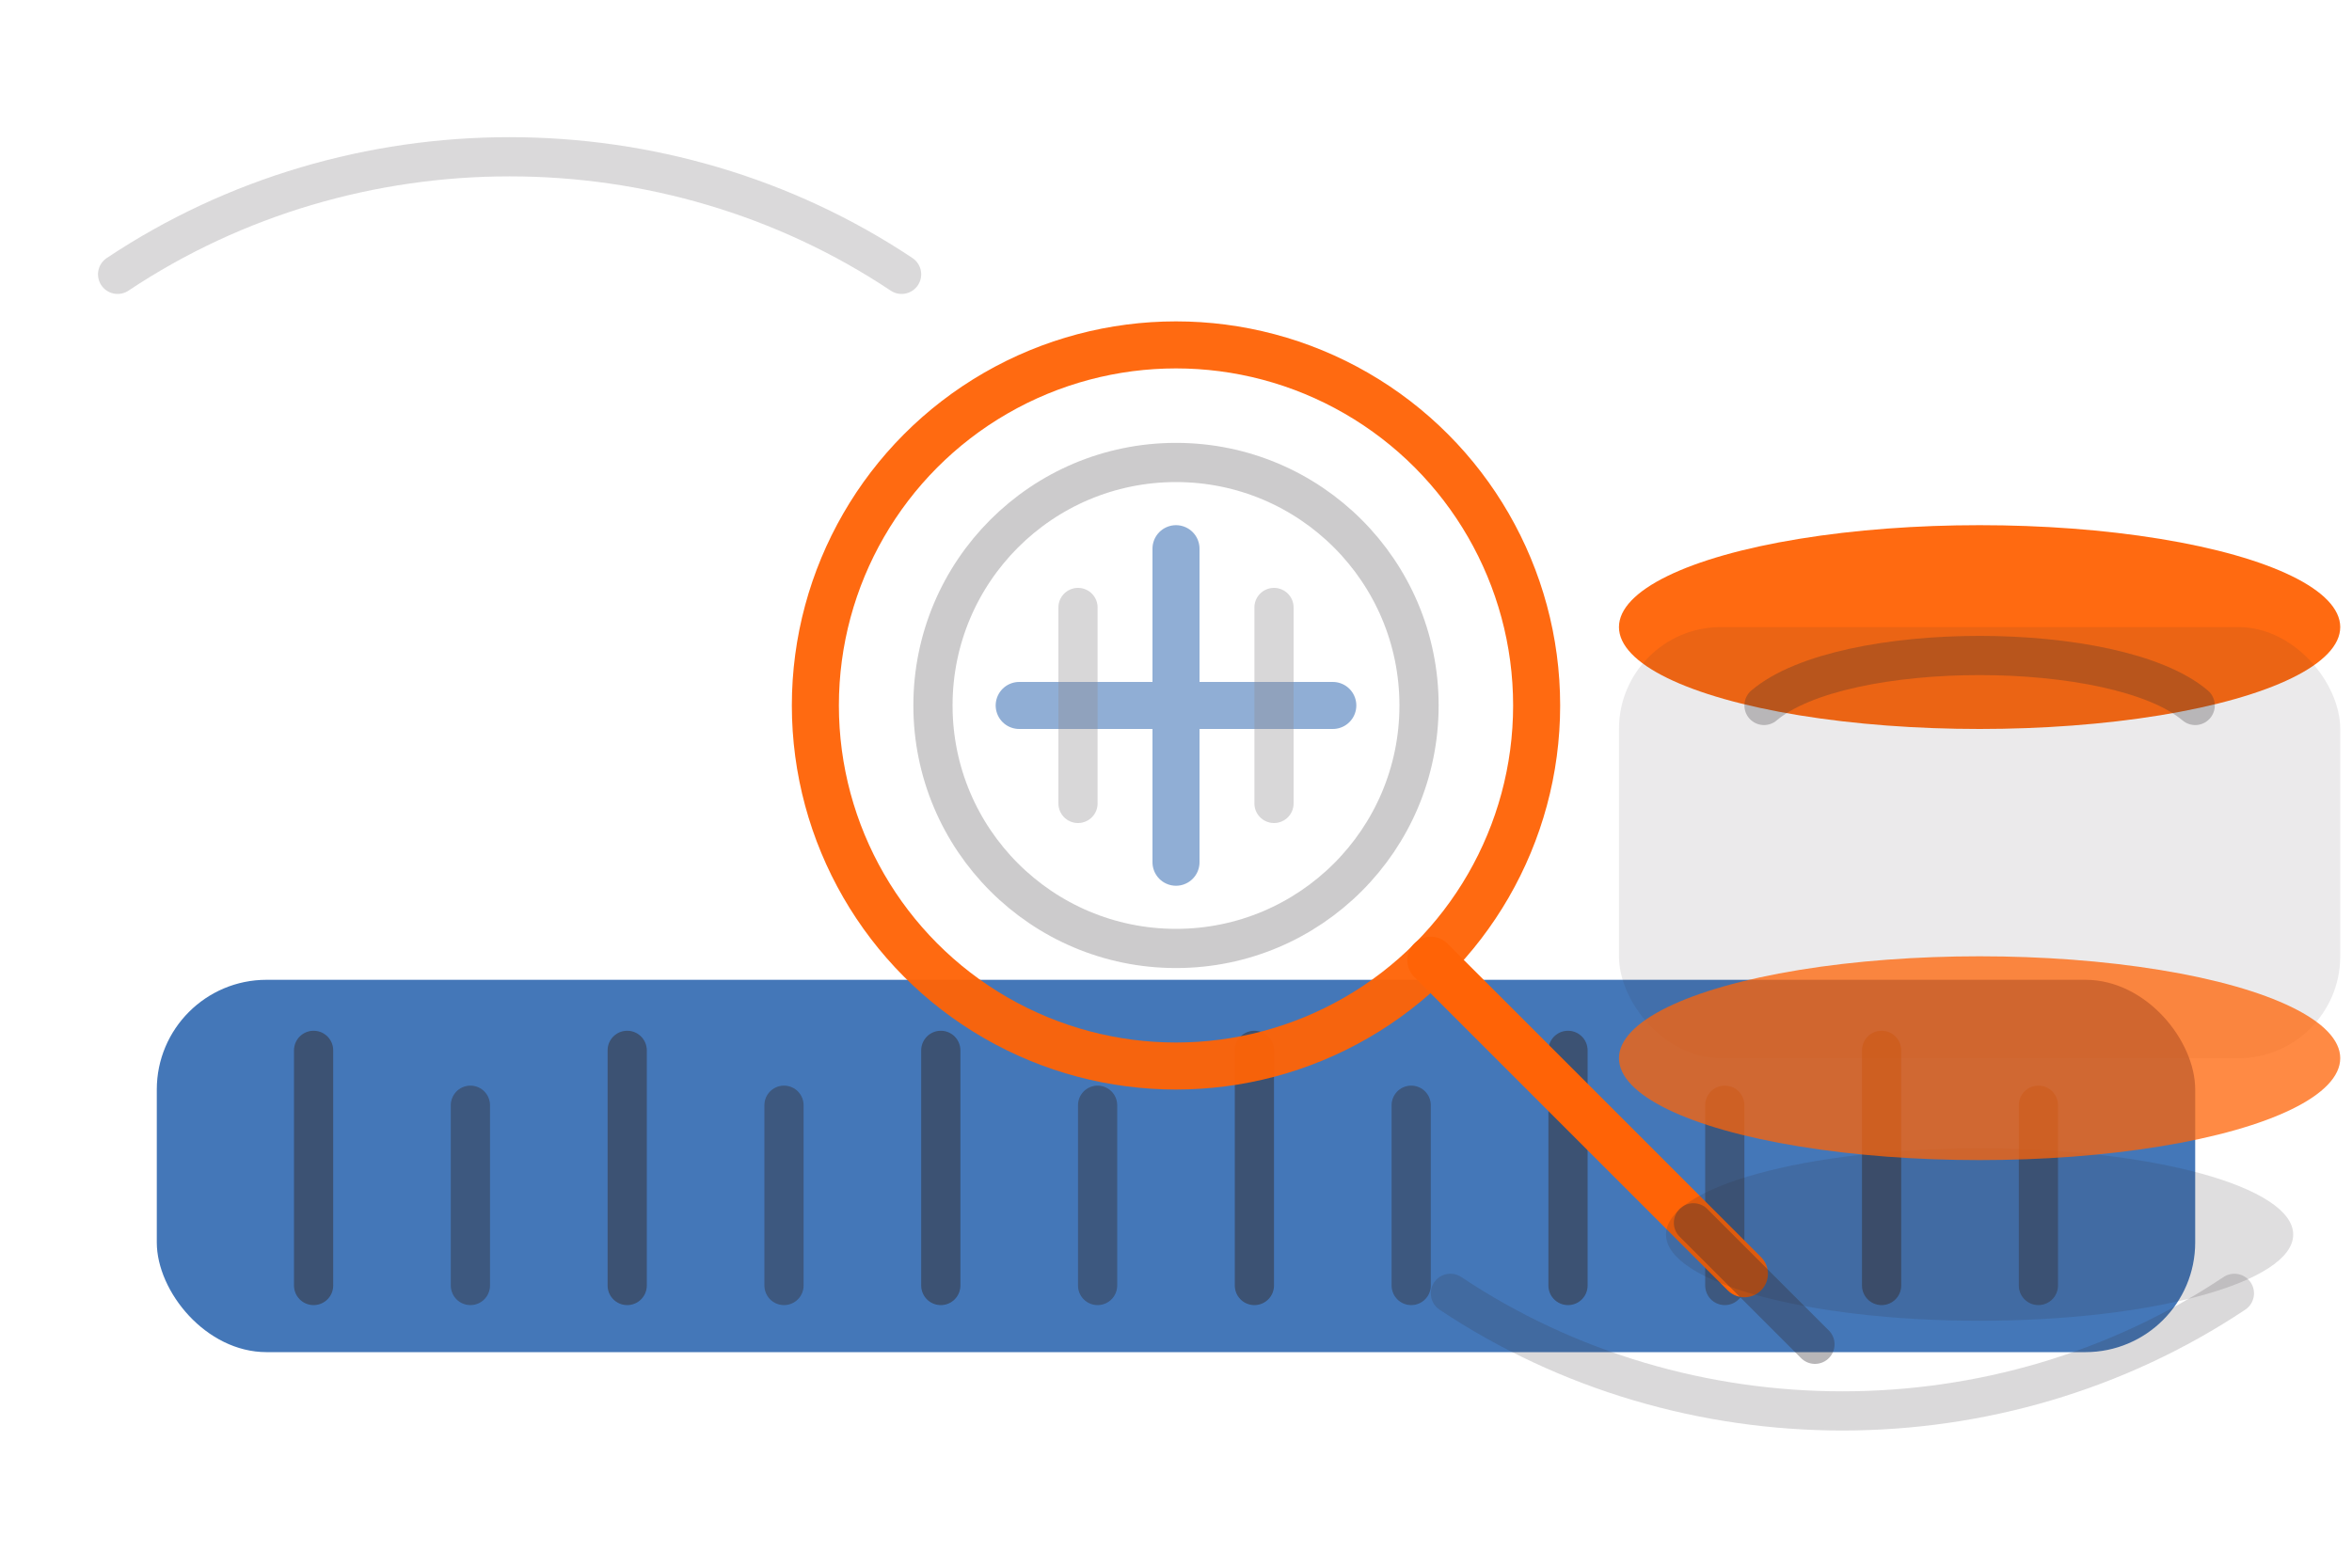 <svg xmlns="http://www.w3.org/2000/svg" width="600" height="400" viewBox="0 0 600 400">
  <defs>
    <style>
      .dk{stroke:#343034;stroke-width:10;stroke-linecap:round;stroke-linejoin:round;fill:none}
      .bl{stroke:#356CB2;stroke-width:12;stroke-linecap:round;stroke-linejoin:round;fill:none}
      .or{stroke:#FF6306;stroke-width:12;stroke-linecap:round;stroke-linejoin:round;fill:none}
      .fbl{fill:#356CB2}
      .for{fill:#FF6306}
      .fdk{fill:#343034}
    </style>
  </defs>

  <!-- ruler -->
  <g transform="translate(40,250)">
    <rect x="0" y="0" width="520" height="95" rx="28" class="fbl" opacity="0.92"/>
    <g opacity="0.95">
      <path class="dk" d="M40 18 V78" opacity="0.55"/>
      <path class="dk" d="M80 32 V78" opacity="0.45"/>
      <path class="dk" d="M120 18 V78" opacity="0.55"/>
      <path class="dk" d="M160 32 V78" opacity="0.45"/>
      <path class="dk" d="M200 18 V78" opacity="0.55"/>
      <path class="dk" d="M240 32 V78" opacity="0.45"/>
      <path class="dk" d="M280 18 V78" opacity="0.55"/>
      <path class="dk" d="M320 32 V78" opacity="0.45"/>
      <path class="dk" d="M360 18 V78" opacity="0.55"/>
      <path class="dk" d="M400 32 V78" opacity="0.45"/>
      <path class="dk" d="M440 18 V78" opacity="0.55"/>
      <path class="dk" d="M480 32 V78" opacity="0.45"/>
    </g>
  </g>

  <!-- magnifying glass -->
  <g transform="translate(120,40)">
    <circle cx="180" cy="140" r="92" class="or" opacity="0.95"/>
    <circle cx="180" cy="140" r="62" class="dk" opacity="0.25"/>
    <path class="or" d="M245 205 L325 285" />
    <path class="dk" d="M312 272 L343 303" opacity="0.35"/>
    <!-- ticks inside lens -->
    <g opacity="0.55">
      <path class="bl" d="M140 140 H220"/>
      <path class="bl" d="M180 100 V180"/>
      <path class="dk" d="M155 115 V165" opacity="0.35"/>
      <path class="dk" d="M205 115 V165" opacity="0.35"/>
    </g>
  </g>

  <!-- coin -->
  <g transform="translate(415,75)">
    <ellipse cx="90" cy="240" rx="80" ry="22" class="fdk" opacity="0.16"/>
    <ellipse cx="90" cy="85" rx="92" ry="26" class="for" opacity="0.95"/>
    <rect x="-2" y="85" width="184" height="110" rx="26" class="fdk" opacity="0.10"/>
    <ellipse cx="90" cy="195" rx="92" ry="26" class="for" opacity="0.75"/>
    <path class="dk" d="M35 105 C55 88, 125 88, 145 105" opacity="0.28"/>
  </g>

  <!-- edge accents -->
  <path class="dk" d="M30 70 C90 30, 170 30, 230 70" opacity="0.18"/>
  <path class="dk" d="M570 330 C510 370, 430 370, 370 330" opacity="0.18"/>
</svg>
